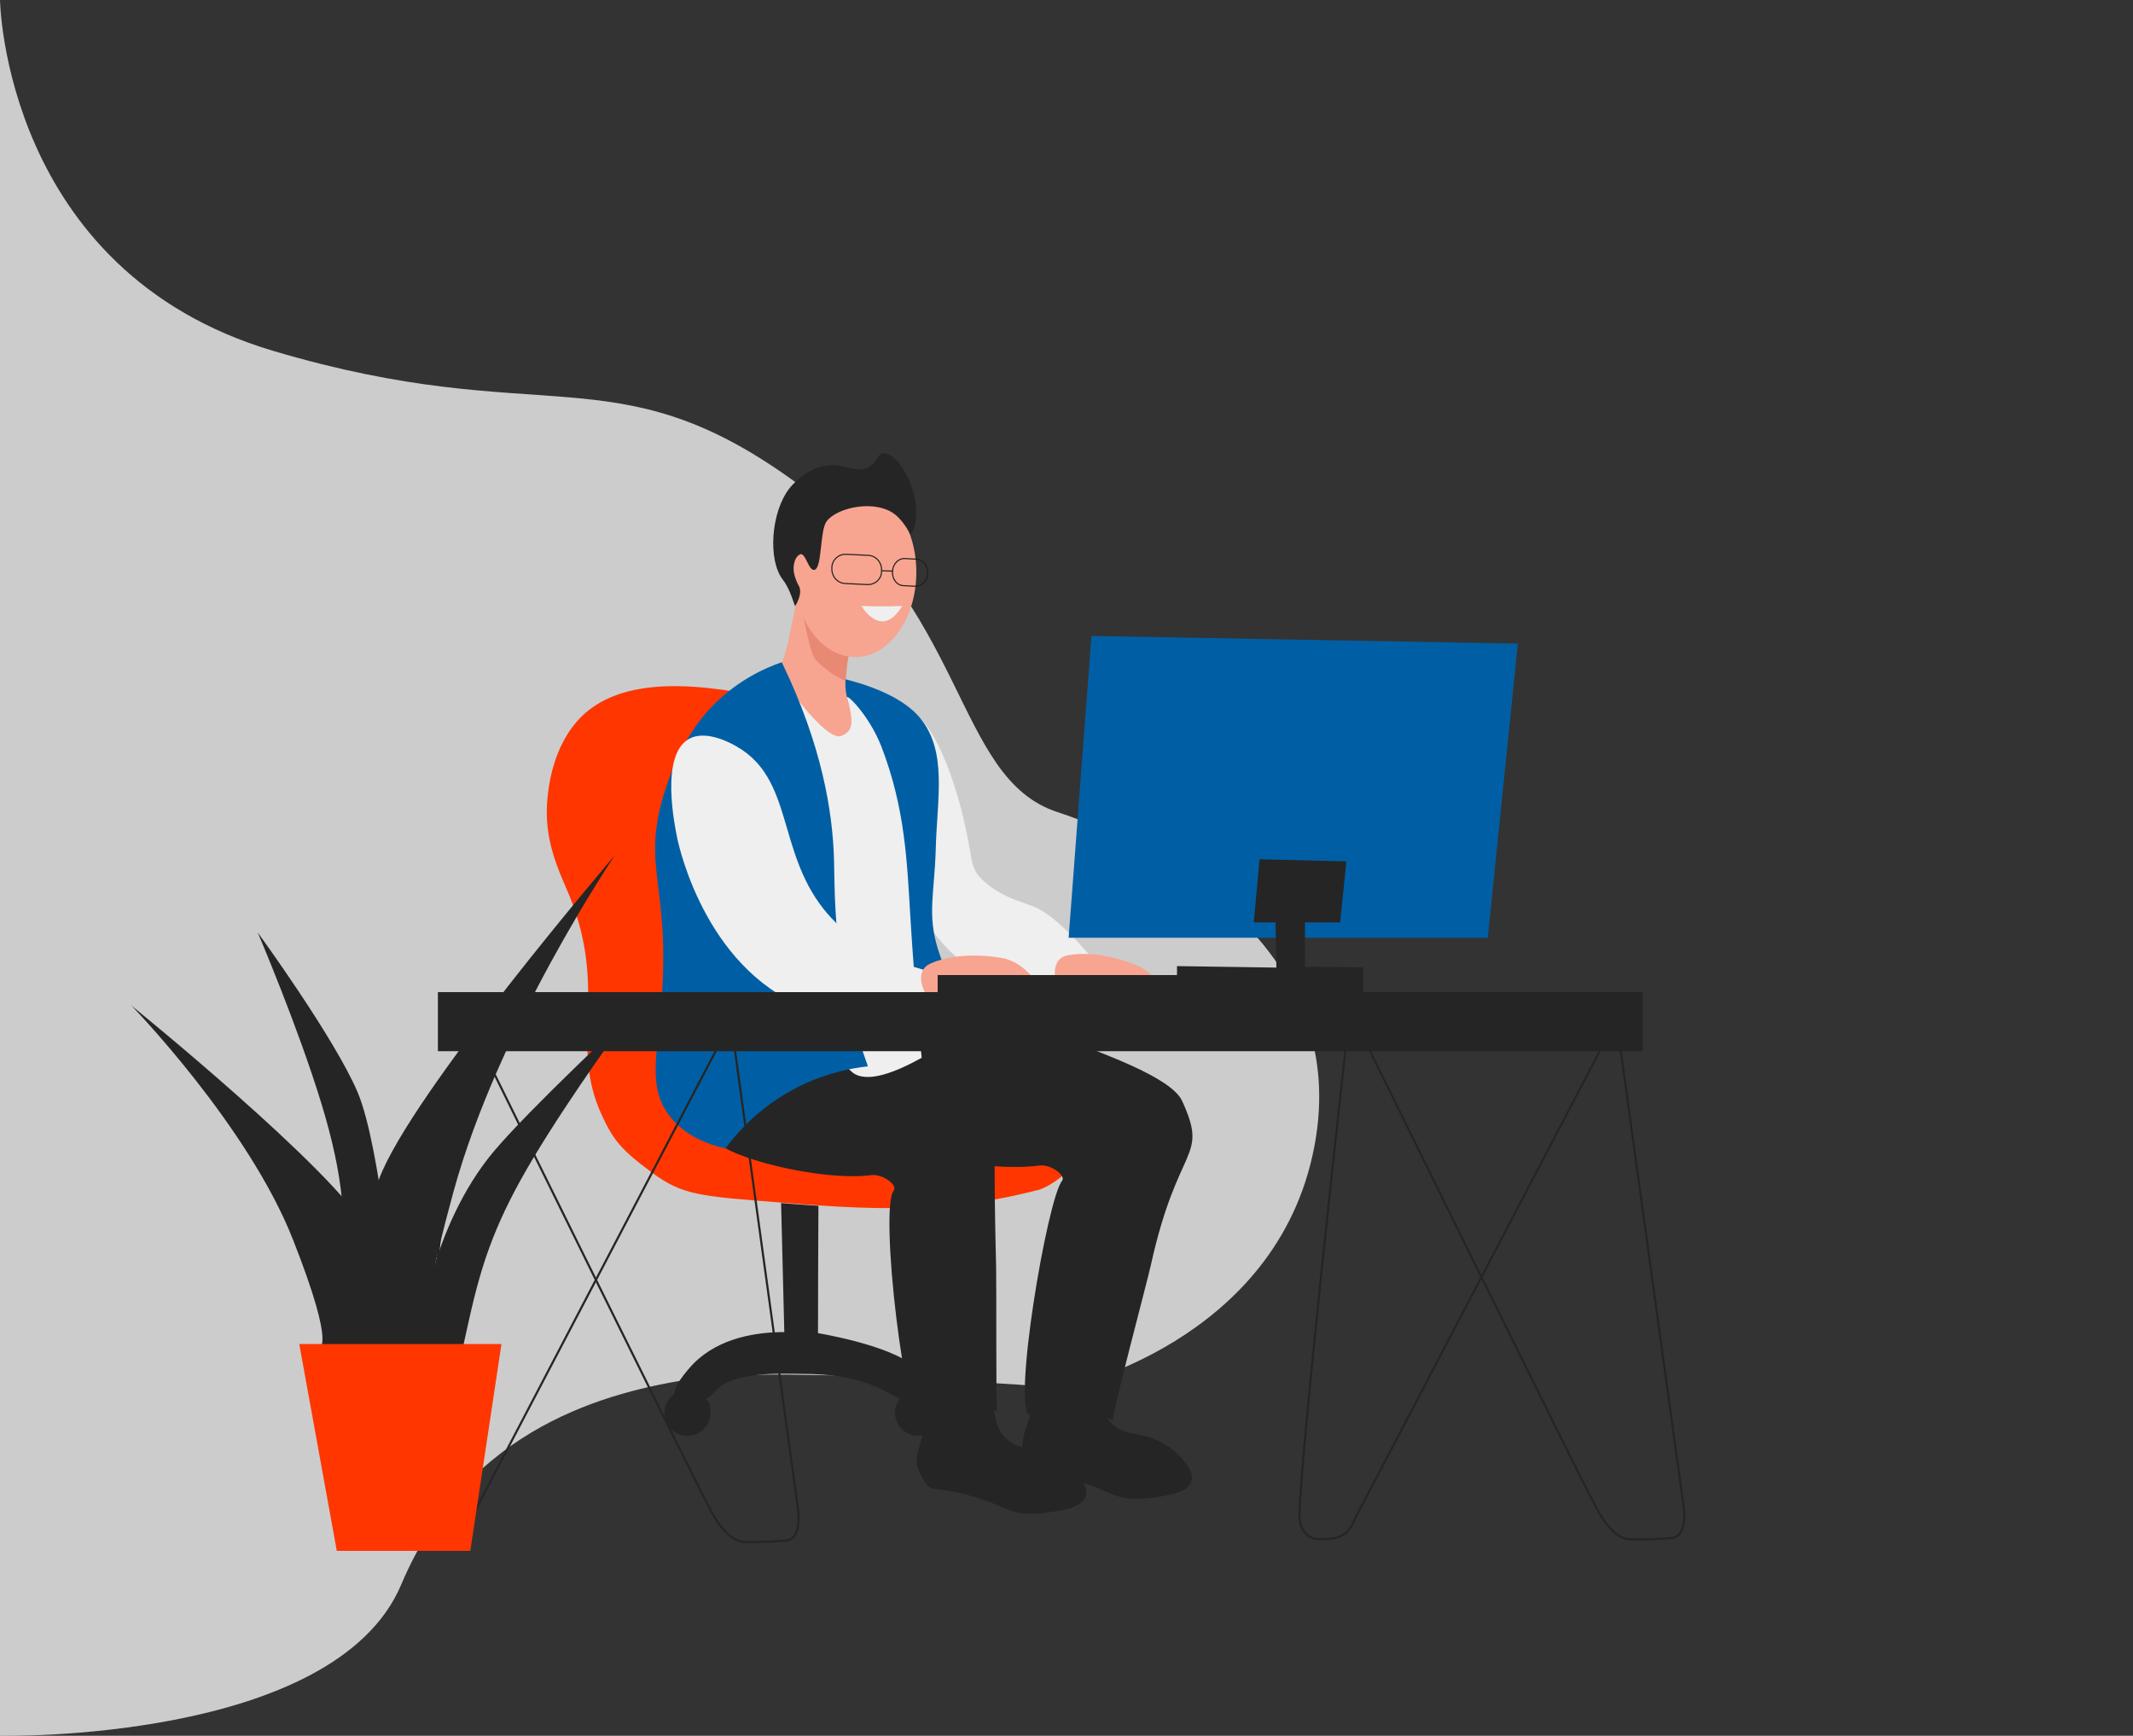 <?xml version="1.0" encoding="utf-8"?>
<svg xmlns="http://www.w3.org/2000/svg" version="1.1" viewBox="0 0 1000 813.9">
  <rect x="0" y="0" width="1000" height="813.9" fill="#333333" stroke="none"/>
  <defs>
    <style>
      .cls-1 {
        fill: #fef4ea;
      }

      .cls-2 {
        fill: #ff3600;
      }

      .cls-3 {
        fill: #005fa4;
      }

      .cls-4 {
        fill: #efefef;
      }

      .cls-5 {
        fill: #ed735a;
      }

      .cls-6 {
        stroke: #252525;
      }

      .cls-6, .cls-7 {
        fill: none;
        stroke-miterlimit: 10;
      }

      .cls-8 {
        fill: #ccc;
      }

      .cls-9 {
        fill: #e78973;
      }

      .cls-10 {
        fill: #dceaf9;
      }

      .cls-7 {
        stroke: #1d1d1b;
        stroke-width: .5px;
      }

      .cls-11 {
        fill: #b2c3eb;
      }

      .cls-12 {
        opacity: .6;
      }

      .cls-13 {
        fill: #f7a491;
      }

      .cls-14 {
        fill: #252525;
      }

      .cls-15 {
        fill: #000644;
      }

      .cls-16 {
        fill: #ec6f04;
      }

      .cls-17 {
        display: none;
      }
    </style>
  </defs>
  
  <g>
    <g id="Ebene_1">
      <g id="Ebene_2">
        <g data-name="Ebene_2" id="Ebene_2-2">
          <g id="Gruppe_931">
            <g id="Gruppe_924">
              <path class="cls-8" d="M0,0s1.8,127,128,164.5c126.2,37.5,159.4.3,243,60.2s75.6,140,124.8,156.1c49.3,16.2,138,64.6,120.4,156.8s-117.4,113.2-117.4,113.2c0,0-133.1-10.5-174-4.3-38.7,5.9-105.4,22.1-136.7,96.5C156.7,817.3,0,813.9,0,813.9V0Z" id="Pfad_558"/>
            </g>
          </g>
        </g>
      </g>
      <g data-name="Ebene_1" id="Ebene_1-2">
        <g class="cls-17" data-name="Ebene_1" id="Ebene_1-3">
          <path class="cls-16" d="M1920.4-255.9s-86.1,175.3-168.2,183.9-248.9-76.4-388.9,0-183.9,202.2-207.5,303.2-91.6,47.5-170.2,119.8-150.9,211,68.9,367.8,344-28.3,445.6-28.8,163.4-6.4,225.5,60.5c62.1,66.9,187.8,74.9,194.8,58.1s0-1064.5,0-1064.5Z" id="Pfad_557"/>
          <g id="Gruppe_939">
            <g id="Gruppe_923">
              <g id="Gruppe_932">
                <g id="Gruppe_937">
                  <g id="Gruppe_936">
                    <g id="Gruppe_935">
                      <path class="cls-15" d="M1529.5,744.2c5.7-18.2,11.2-35,35.4-72.9,12.8-20.1,28.5-39.6,30.2-38.5,1.6,1.1-10.3,20.5-22.9,45.3-11.1,21.9-22.4,44.8-38,90.6-3.7-3.6-8-9.1-7.8-15.6,0-4.6,2.7-7.6,3.1-8.9" id="Pfad_2536"/>
                      <path class="cls-16" d="M1476,776.6c-1.4,6.3-.3,120.3,24.2,140.7,11.8,9.8,81,11.2,94.3-1.8,16.4-16.2,23.2-84.9,23.4-138.3.2-21.4-138.2-17-141.9-.6" id="Pfad_2537"/>
                      <path class="cls-15" d="M1609.8,773.9c0,4.9-25.8,7.8-63.5,8.1s-63.3-2-63.4-6.8,25.8-8.7,63.5-9c37.7-.3,63.4,2.8,63.4,7.7" id="Pfad_2538"/>
                      <path class="cls-15" d="M1509.2,501.4c-7.6-.4-37.9,167.2-17.5,238.8,3,10.7,15.8,22.6,21.5,26.6s5.3,4.3,9.4,7.6c19.3,1.2,26.4,1.6,26.6.7.9-4.5,2.2-9.5-17-21.4-27.1-16.7-28.8-28.3-30.6-38-2.3-13-6.6-34.4-5.6-75,1.3-51.2,5.2-82.3,11.5-119.1,1.5-8.8,3.5-20.1,1.7-20.2" id="Pfad_2539"/>
                      <path class="cls-15" d="M1669.1,556.3c-2.4-4.6-6.2-10.7-10.4-10.4-5.5.4-8.5,11.1-10.4,13.2-14.5,16.5-21.6,26.6-65.6,69.5-55.4,54-64.2,68.1-68.8,79.5-7.3,18.4-12.2,46.1-10.1,46.9,1.1.4,2.8-4.4,7.6-5.6,5.6-1.4,8.9,3.1,11.8,2.1,1.3-.4-3.7-8.5.7-29.2,7.6-36,123.1-148.6,129-159.3,7.1-12.7,4.7-12.7,16.2-6.7" id="Pfad_2540"/>
                      <path class="cls-15" d="M1437.7,609.8c-14.4-16.7-30.7-31.7-48.5-44.8-1.1-.8-4.5-2.6-5.7-6.2-4.3-12.5,20.6-29.7,19.3-31.3-1-1.2-17.5,9-25.2,21.9-1.2,2-2.2,4.1-2.8,6.4-2.8-6.3-4.2-9.8-4-13.8.5-8,7.4-12.5,6.8-19-.4-4.2-4-6.3-6.5-8.3-1.1,5-2.8,9.9-5,14.6-4.1,8.3-8,7.8-11.7,13.5-3.2,5-6.9,16.7-8.1,28.4,1-3.3,3.1-6,6-7.8,3.1-1.7,7.5-2.2,8.1-1,.4.7-.5,2.1-1.6,2.9-10.8,8.6-7,5.2-15.1,13.3-3.7,14.2-7.5,28.5-11.2,42.7,8.4-15,18.8-32.3,21.9-31,1.4.6,1.5,5.3.5,6.5-12.5,16.4-15.9,19-35.7,45.8-10.6,14.3-15.9,15.2-18.8,19.8-5.2,8.2-4.7,12.6-9.9,20.1-7.7,11-13.2,14.2-12.8,20.8.3,5.6,4.7,10.3,5.7,9.9.8-.3-.6-3.8,1.3-5.7,1.5-1.5,4.3-1.1,6.2-.8,4.8.7,5.5,2.8,8.6,2.9,4.2.1,7.4-3.6,7.8-4.2,2.6-3.1,5.3-17.1,5.2-21.6-.1-13.7-1-13,.5-15.9.9-1.7,1.5-5.4,6-7.6-.8,4.2-.8,11.6-1.6,15.9-1.1,6.4-3.1,9.6-4.2,15.9,9.8-4.5,13.9-10.5,15.6-13.8,4-7.5,5.8-15.9,5.7-20.6,0-7.4-3.3-13.4-.3-20.6.8-1.9,2.1-4.9,3.9-5,3.4-.1,7.1,10.1,7.3,14.3.5,14.1,1.8,16.7-.3,40.1-.4,4.1-3.4,6.8-4.7,8.6,5.7-5.4,10.3-11.9,13.5-19,2.3-5.2,3.9-10.7,4.7-16.4,1.7-12.5-.8-25-2.1-31.3-.6-6.2-.4-12.5.5-18.8.4-2.3,1.1-3.1,1.6-3.1.9,0,1.4,3.6,2.6,10.4,1.8,10.2,2.6,15.3,3.4,18,1.4,5,2.4,6.6,2.6,10.7.1,3-.2,6-1,8.9,4.3-3.1,8-6.9,10.9-11.2,2.6-3.6,4.6-7.7,5.7-12,1.9-7.7-.1-14.4-1.6-19.5-2.4-8.6-4.8-9.3-4.7-15.1.1-4.9,1.8-6.1,1-10.9-.7-4.6-2.6-5.8-2.1-9.4s2.6-3.8,3.4-7c28.4,23.8,68.7,60.6,86.4,92.6,5,9,12.1,28,19.8,53.1,2.7,8.9,5.2,20,7.3,28.5.5-7.6,1.5-15.2,3.1-22.8,1.1-4.8,2.5-9.5,4.2-14.1-26.8-59.9-49.7-83-61.9-96.9" id="Pfad_2541"/>
                      <path class="cls-15" d="M1469.5,444.5c2.3,1.7,7.1,3.4,12,5.3,7.2,2.9,9.7,2.1,13.7,3.8,4.5,1.9,10.3,6.2,13.9,20.2,1.7-.4,2-.5,3.7-.9.4-3.3.3-6.6-.3-9.9-1-6.3-4-7.4-4.3-11.5-.3-4.6-1.9-7.6,3.3-13.9,3.9-4.8,18.8-17.7,28.8-21.1,5.7-2,10.4.4,13.3.5,3.7.2,7.4,0,11.1,0,4.2,0,10.9,2.4,20.3,13.9-2.3,0-5.5,1.5-9.1,3-5.7,2.3-5.5,5.2-12.2,10.4-6.5,5.1-11.4,5.9-14.6,11.7-1.3,2.3,0,2.1.4,2.5,1.2,1.6,7.2-2.1,7.9-2.7,9-7.9,9.4-10.4,17.6-15.6,4.5-2.5,9.7-3.3,14.7-2.2,4.1.8,8.9,6,14.6,13.7,3.2,4.3,7,5.6,9,7.3-2.7-.9-7.5-1.1-12.4-.8-8.5.6-8.8,4.6-20.3,8.1-5.2,1.6-13.3,1.8-19.7,6.5-.8.6-1.8,1.8-1.6,2.6.5,1.6,16.4.4,24.8-3.9,3.5-1.8,11.2-.9,17.7-.4,8.1.7,9.3-2.1,11.1-2.2,3.3-.2,8.7,5.8,15.8,33.6-2.7-.3-5-.4-9.9-1.2-11.3-1.8-12.5-2.3-24.5-4.6-23.4-4.5-32.5-3.2-33.6-1.3-.7,1.2-1.1.8-.4,2.1,2.6,4.8,16.5.6,32,3.4,10.2,1.8,16,4.9,22.8,8.7,2,1.1,5.8,2.2,8.6,6.1,1.5,2,1.2,4.3,1.4,5.2,2.1,9.6-5.5,29.3-6.2,31.3-3.9-5.2-8.6-9.9-13.9-13.7-14.5-10.7-31.9-17.7-44.2-18.4-1.5.1-2.8,1.1-3.1,2.6-.3,2.3,5.3,4.9,16.7,8.1,18.1,5,27.5,9,37.4,17.7,1.9,1.7,4,2.8,4.8,5.1,3.4,9.6-8.6,23.1-10.7,25.1-3.3-5.6-6-9.6-17.7-18.9-3.1-2.5-16.9-9.1-18.2-7.4-.9,1.2,4.8,8.3,31,34.9,0,3.4-1.6,5.4-6.4,11.6-6,7.7-15.5,12.4-21,12.6-22.1,1-39.1-6.3-44.9-10.2-3.5-14-2.4-21.8-.3-28.3.9-2.6,4-8,5.3-16.5.7-4.6,1-11.7-1.3-12.6-1.9-.8-5.6,1.8-6.8,5.6-2.2,7.6-2,6.8-3.4,16.9-1,7.3-2.7,28.7-7.3,41.2-7.5-6.4-15.1-12.9-22.7-19.3-.5-12.4.8-22.5,4-28.5,7-12.7,11.8-16.8,18-29.4.8-1.7,1.2-6.9,0-7.4-5-2.1-17.1,19.4-25.7,40.1-2.2,5.3-1.3,18.3-.4,23.2-2-2.5-4.2-7.4-9.4-10.4-8.9-5.2-13.6-9.3-15.6-14.3-3.5-8.8-1-14.5,1.6-18,6.1-8.1,7-8.6,22.4-22.8,8.8-8.1,12.8-12.4,12.6-12.6-1.2-1.8-4.2.1-10.7,3.8-15,8.4-28.5,18.6-31.6,25.7-2.8,6.4-2,12.7-1.3,16.4-2.2-2.9-9.1-14.9-9.4-25.8.5-9.4,5-18.2,12.2-24.2,10.6-8.5,29-12.2,28-15.9-2.2-7.8-29.2-3.8-36.9,3.6-6.9,6.7-2,19.1-2.5,19.5-1.4,1-6.7-7.4-7.4-15.6-.1-.9-2.6-15.3,7.7-24,9-7.5,15.2-6,18.6-11.1,3.1-4.5,3.6-9.7,3.2-16" id="Pfad_2542"/>
                      <path class="cls-15" d="M1642.4,513.4c-1.3,3.7,3.5.2,16,19.4,1.2,1.9-1.2,7.5.2,10.9,1.6,3.9,5.2,3.2,6.4,6.6,1.3,3.5-.5,2.9-.3,8.9.2,7,2.4,7.7,1.7,11.8-.7,4.2-5.7,7.5-7.3,14.6-1.5,6.8-2.5,18.1,18.1,44.8-6.2-12.6-5.5-19.2-4.5-24.8.7-3.9,3.3-6.8,4.3-19.3.6-7.5,2.2-9.7,2.8-9.7,1.6,0,2.8,10.1-.9,45.2-1,9.6,8.5,17.9,13.7,22.8-3.3-11.4-3.2-17.4-3-24,.2-5.9,1.9-20.8,4-23.3,1.2-1.3,3.5-.6,4.7.5,4.4,4-.4,12.9,0,21.5.3,6.3,4.1,15.6,17,25.9-2.1-13.5-4.9-28-.7-23.4,2.5,2.7,2.5,7.6,2.4,17.4,0,17.5,5.5,18.8,9.7,20.5,4,1.6,6-4.8,10.9-2.6,2.4,1.1,2.6,3.3,3.3,4.9,2.3-2.5,3.9-7.3,3.5-11.3-.6-5.4-7.6-7.6-12-15.5s-4.4-8.2-8.9-16.9c-3.4-6.7-11.5-15.8-21.5-25.7-13.6-13.5-22.8-26.2-20.3-29.4,1.3-1.8,8.7,2.6,17.5,22.8,1.6-20.6-3.3-29.5-8.7-33.7-5.1-4-11.8-7.4-11.6-11.1,0-1.9,3.8-1.1,5.4.2,3.3,2.8,4.3,7.9,5.2,7.6,1.1-.3-2-18.5-9.2-27.6-3.6-4.4-6.2-5.4-9.4-10.8-2.6-4.3-1.2-4.7-1.6-7.6-4.1,2.3-5.1,4.4-5.2,5.9-.3,3.4,3.5,4.9,5.9,11.5.9,2.5-2.3,13.1-3.8,14.9-1.6,1.9-1.4-5.6-4.5-7.3-7-3.8-4.8-13.3-11.1-16-3.1-1.4-7.6-.4-8.2,1.4" id="Pfad_2543"/>
                      <path class="cls-15" d="M1628.8,623.6c25.8-58.3-39.4-51.4-52.4-31.9-4.9,7.4-10.2,12.6-23.2,19-22.9,11.4-23.7,9.4-29.3,19.7-3,6.1-3.9,13.1-2.6,19.8,2.9-3.1,8.5-9.4,15.5-12.2,5.4-2.2,10.6-2.4,32.7-.5,13.2,1.1,16.3-2,14.1.5-12,13.5-19.7,4-46.8,17.6-8,4-32.4,21.2-20.2,45.8,2.7-10.2,11.1-18,21.5-19.8,36.7-7.1,47.3-17.8,52.5-17.2,1.5.2-10.5,9.5-26.2,14.4-18.3,5.7-41.9,24.2-41.2,45.1,0,4.2,5.1,18.6,16,30-3-34.5,43-66.4,58-57.6.8.5-9.9,5.4-22,13.8-6.1,4.3-35,27.5-32.2,47.6.7,3.9,2,7.6,4,11.1,3.2,6.2,7.7,11.6,13.3,15.8,3.8-33.6,25-54.3,29.4-52.8,2.3.8,3.4,2.7,3.2,2.9-7.6,5.1-22.4,38-24.7,48.5,12.7,16.7,13.2,17.2,27,30.7,5.3-7.3,11.7-13.7,18.8-19.1,7.6-5.6,15-8.1,20.2-8.7,14.5-25.4-7.8-77-6.5-79,1.1-1.7,4.4,1.3,4.6,1.5,5.1,7.1,22.1,33.2,5.9,75.4,8.3-2.4,27.7-12.9,28.5-27.6.5-9.4-6.5-12.5-6.5-15s1.4-5.6,3.3-5.4c1.9.2,4.1,3.9,5.7,17.5,3.7-3.9,6.4-8.6,8.1-13.7,7.4-23.8-6-48.9-29.1-66.9-1.8-1.4,1.4-3.6,3.1-3.9,4.9-.9,15.8,9.6,31.1,49,14.1-24.4,9.5-50.1,6.8-54.1-8.3-12.1-24.8-12.8-27-16.2-.8-1.4.2-2.3,2.2-1.8,8.4,2.2,19.2,7.6,20.5,10.2.5-7.3-.4-14.6-2.7-21.5-2.1-6.3-5.7-17.1-13.5-19.1-3.8-1-6.7.7-11.8,2.7-9.1,2.9-18.6,4.9-28.1,5.4" id="Pfad_2544"/>
                      <path class="cls-13" d="M1087.4,912.8c-13.7,13.6-46.3,42.1-35.6,40.1,13.9-2.6,50.1-18,74.4-28.2,7.9-3.3-3.8-25.4-6.9-31-3.9-6.7-24.2,11.5-31.9,19.1" id="Pfad_2545"/>
                      <path class="cls-11" d="M1029.1,702c.4-3.7,41.1-11.1,160-3.8,6.4,10,10.9,21,13.3,32.6,2.4,11.4-1.1,40.6-1.5,48.1-74.3,0-106.7,3.5-109.6,2.1-3.7-1.7-5.8-45.8-18.2-66.4-12.4-20.4-44.3-10-44-12.6" id="Pfad_2546"/>
                      <path class="cls-10" d="M1479.4,539.4c-94.2,0-199.8-1.8-211.4.6-21,4.4-26.8,10.5-35.8,30-25.4,55.3-39.9,94.3-45.1,130.9-5.8,40.8-12.3,65.3,0,76.9,6.4,6,213.7,28.9,229.9,24,61.8-18.6,82.6-262.4,62.4-262.4" id="Pfad_2547"/>
                      <path class="cls-10" d="M1091.1,777.9c.2,2.2,13.5-3.1,45.1-2.7,41.5.6,99.5,5.4,99.6,3.5,5.5-111.9,82.9-86.9,84.8-44.6,1.8,38.1-20.4,98.4-56.7,100.4-42.6,2.3-202.6-.8-206.7-5-114-117.8,22.3-202.6,33.9-51.6" id="Pfad_2548"/>
                      <path class="cls-10" d="M1419,831.3l26.4,117.3c.3,1.5,1.8,2.4,3.3,2.1l2.4-.5c1.5-.3,2.4-1.8,2.1-3.3h0l-26.4-117.3c-.3-1.5-1.8-2.4-3.3-2.1h0l-2.4.5c-1.5.3-2.5,1.8-2.1,3.3h0" id="Pfad_2549"/>
                      <path class="cls-10" d="M1257.5,829.7l-26.9,117.1c-.3,1.5.6,3,2.1,3.3h0l2.9.7c1.5.3,3-.6,3.3-2.1h0l26.9-117.1c.3-1.5-.6-3-2.1-3.3h0l-2.9-.7c-1.5-.3-3,.7-3.3,2.1h0" id="Pfad_2550"/>
                      <path class="cls-10" d="M1063.9,827.8l-27.4,119.2c-.3,1.5.6,3,2.1,3.3h0l2.8.6c1.5.3,2.9-.6,3.3-2h0l27.4-119.1c.3-1.5-.6-3-2.1-3.3h0l-2.8-.6c-1.5-.5-3,.5-3.3,1.9h0" id="Pfad_2551"/>
                      <path class="cls-10" d="M1426.3,848.6h-359.6c-1.5,0-2.8,1.2-2.8,2.8h0v2.6c0,1.5,1.2,2.8,2.8,2.8h359.6c1.5,0,2.8-1.2,2.8-2.8v-2.6c0-1.5-1.2-2.8-2.8-2.8" id="Pfad_2552"/>
                      <path class="cls-13" d="M1125.3,660.9h0c-6.6-7.4-8.3-10.4-6.3-15.8l45.3-84.7c3.1-5.4,10.7-4.7,17.1,1.5s9.2,15.6,6.1,21l-45.1,79.5c-3,5.3-10.7,4.7-17.1-1.5" id="Pfad_2553"/>
                      <path class="cls-13" d="M1024,927.1c-16.2,5.5-53.6,15.4-43.9,17.8,12.6,3.2,48.5,4.8,72.5,6,7.8.4,5.6-21.1,4.8-26.6-.9-6.8-24.3-.3-33.4,2.8" id="Pfad_2554"/>
                      <path class="cls-16" d="M999.3,934.6c.6-1.5-16,1.5-22.5,5.7-4.3,2.8.9,8.5,5.2,9.3,12.8,2.2,48.6,2.1,72.7,2.2,7.8,0,4.5-17.6,3.5-22.1-.3-1.2-2.4,6.7-17.1,9.2-17,2.9-45,3-41.8-4.3" id="Pfad_2555"/>
                      <path class="cls-15" d="M1255.1,729c-1.5,14.9-4.9,33-13.9,33.1-115.5,1.9-106.1-.9-110.6-1.3-12.1-.9-59.1,2.7-58-17.9.7-12.4,12.7-17.2,45.5-29.5,29.1-11,47.4-16.1,123.7-24.7,8-.9,8.9-.8,11.5,10.7.6,3.8,2.3,24.6,1.8,29.6" id="Pfad_2556"/>
                      <path class="cls-15" d="M1171.2,612.9c-51.1-42.8-3.6-183.9,31.2-198.2,6.7-2.8,59-18.9,69.3,36.8,8.9,48.6,53.4,55,67.1,72.7,6.6,8.5,15,55.1,0,70.9-19.5,20.5-45.4,39.4-90,42.5-41.5,2.8-64.1-13.4-77.6-24.7" id="Pfad_2557"/>
                      <path class="cls-1" d="M1163.5,558.2s-13.1,22.5-28.5,44.2c0,0,17.6,16.9,53.8,4.3,0,0,4.6-15.2,10-42.8,1.6-8.2-23.5-21.8-35.3-5.7" id="Pfad_2558"/>
                      <path class="cls-13" d="M1258.8,461.5c0,21.5-16.9,39-37.8,39s-37.8-17.4-37.8-39,16.9-39,37.8-39,37.8,17.5,37.8,39" id="Pfad_2559"/>
                      <path class="cls-1" d="M1208.8,477.2s9.2.6,22.1,0c0,0-10.8,16.6-22.1,0" id="Pfad_2560"/>
                      <path class="cls-15" d="M1199.1,423.7c29.9,14.4,68.2,54.6,71.5,59,6-23.5-7.3-46.4-25.2-57.8-20.2-12.8-49.4-2.7-46.3-1.2" id="Pfad_2561"/>
                      <path class="cls-15" d="M1281.1,780.7l-82.6-6.1c-12.6,0-20.2-10.7-20.2-23.3l-4-38.8c0-12.6-3-21,9.6-21l99.4-10c12.6,0,22,16.5,22,29.2l-1.3,30.7c-.1,12.5-10.3,39.3-22.9,39.3" id="Pfad_2562"/>
                      <path class="cls-11" d="M1308.8,694.6l-49.3,8.7c-22,3.9-44.5,3.6-66.4-.7-21.8-4.3-46.1-9.4-46.4-10.1-2.8-8.8,2.2-33.6,2.2-37.9l9.6-78.9c0-21.7,17.1-29.1,40.6-39.7,3.2-1.4,11.2-6,14.8-6h29.8c4.2,2.2,8,4,12.1,6.3,23.1,12.7,39.4,14.1,40.5,39.4l11.5,81.4c0,4.6,3.1,33.6,1,37.5" id="Pfad_2563"/>
                      <path class="cls-13" d="M1236.2,491c4.4.4,4.3,6.2,4.5,8.8.6,6.4,0,27,10.2,38.9,13.2,15.4-57.4,15.9-47,1.9,8.6-11.6,6.9-18.5,5.7-41.3-.2-4.4,2.6-7.3,6.8-7.9,6.6-.7,13.2-.8,19.8-.4" id="Pfad_2564"/>
                      <g class="cls-12" id="Gruppe_934">
                        <g id="Gruppe_933">
                          <g id="Gruppe_932-2">
                            <path class="cls-5" d="M1230,500c-4.8.8-9.7,1-14.5.6-2-.2-4-.6-5.8-1.4,0,2.8,0,2.6.3,7.7,0,.7.4,4.7.4,6s.1.6.2.6c3-.3,8.3-2.4,13-6.2,2.5-2.2,4.6-4.6,6.4-7.3" id="Pfad_2565"/>
                          </g>
                        </g>
                      </g>
                      <path class="cls-13" d="M1316.4,660.5h0c-10.3.7-13.8,0-17-5l-40-91.6c-2.4-6,3.1-11.8,12.3-13.1s18.6,2.6,21.1,8.5l35.9,88.1c2.4,6-3.1,11.9-12.3,13.1" id="Pfad_2566"/>
                      <path class="cls-13" d="M1250.6,721.6c.3-.1.5-.2.8-.4l75.9-52c.9-.8,1.7-1.6,2.4-2.6,3.8-5.2,2.1-16.4-3.4-21.5-4.8-4.3-10.5-5.9-13.6-3l-74.5,57.5c-4.4,4.5-3.1,13.6.6,17.6,3.2,3.4,8.4,6.1,11.8,4.4" id="Pfad_2567"/>
                      <path class="cls-13" d="M1248.1,701.2c-14.4-8.5-34.4-5-37.2-4.2-11.3,3.3-20.2,19-18.8,26.4.8,4.2,4.6,4.9,8.7,4.3,9.9-1.5,11.9-4.5,22-3.9,4.6.3,4.1,1.4,9.5,1.8,6.7.5,14.7,1,17.5-4.7,2.9-6.3,5.2-15.7-1.7-19.7" id="Pfad_2568"/>
                      <path class="cls-1" d="M1292.2,556.6s13.1,22.5,28.5,44.2c0,0-17.5,16.9-53.8,4.3,0,0-4.6-15.2-10-42.8-1.5-8.1,23.5-21.7,35.3-5.7" id="Pfad_2569"/>
                      <path class="cls-15" d="M1294.3,744.7c-.6,15.8-3,35.3-13.1,36.2-128.9,12.3-118.6,8.5-123.7,8.6-13.6.2-65.9,8.1-66.1-13.7-.2-13.1,12.9-19.3,48.6-35.3,31.8-14.2,51.7-21.3,136.4-37.1,8.9-1.7,9.9-1.6,13.6,10.3,1.2,3.9,4.5,25.7,4.3,31" id="Pfad_2570"/>
                      <path class="cls-13" d="M1070.5,621.6c-15,3.4-31.9-4.8-33.8-6.7-9.6-9.8-26.3-17.9-23-24,1.8-3.4,16.3-5,20.1-4.7,8,.8,11.8,6.2,20.8,8.4,4.1,1,4-.1,8.8,1.1,6,1.5,13.2,3.2,14,9,.9,6.4.2,15.3-6.9,16.9" id="Pfad_2571"/>
                      <path class="cls-13" d="M1078.9,601.1c-.9-3.7-6.2-8.2-16.1-12.8-8-3.8-9.3-10.1-11.1-8.5-2.8,2.5-2,4.2-1.4,6.3,3,10.4,16.5,14.1,17.4,14.4,3.2.8,6.6,10.7,8.6,12.2.5.5,3.2-9.1,2.6-11.6" id="Pfad_2572"/>
                      <path class="cls-13" d="M1065.3,621.9c.2.2.3.4.5.5l59.8,44.6c.8.5,1.7.9,2.6,1.2,5,1.5,13.2-2.7,15.6-8.2,2.1-4.8,1.8-9.6-1.3-11.3l-63.7-42.1c-4.7-2.2-11.3,1.2-13.4,5.1-1.7,3.3-2.4,8.1-.1,10.2" id="Pfad_2573"/>
                      <path class="cls-11" d="M1290.4,700.1s94.2-6.5,116.6-1.1c.8-59.3,26.7-72.9,34.6-97,6.7-20.3,12.7-51.4,26.2-60.1,13.7-8.9,31.9,2.3,34.1,13.9,10.5,54.6-31.6,270.5-75.5,276.2-37.7,4.9-161.9,1-161.9,1,70.9-49,52.8-136,25.9-132.9" id="Pfad_2574"/>
                      <path class="cls-10" d="M1148,787.1c41.5,0,85.2-7.2,85.2-9.1,5.5-111.9,82.9-86.9,84.8-44.6,1.8,38.1-19.4,99.3-55.6,101.2-22,1.2-107.8,2.5-108,.2-1.9-22.2-9.8-37.9-9.8-39.1s1.8-8.6,3.4-8.6" id="Pfad_2575"/>
                      <path class="cls-15" d="M1094.1,730.8c10.3-1.4,24.4,1.2,26.1,9.6,20.1,99.3-.2,151.1-3.2,157.1s-17.9,16.8-20.3,5c-4-20.1-9.4-58.8-10.6-66.8-4-26.7-5.6-20.8-13.5-87.6-1-8.3,11.2-15.9,21.2-17.2q.2-.1.3-.1" id="Pfad_2576"/>
                      <path class="cls-15" d="M1124.9,763.8c11.7,4.9,25.5,15.7,22.8,24.1-31.8,99.9-81.4,133.5-87.8,137-5.6,3.1-28.3,4.2-24.4-7.7,6.6-20.2,21.5-57.6,24.5-65.4,10-26,5.1-21.7,32.7-85.5,3.4-7.9,20.5-7.3,31.9-2.5,0-.1.2,0,.3,0" id="Pfad_2577"/>
                      <path class="cls-16" d="M1066.3,932.7c0-1.9-15.2,9.2-19.7,16.9-3,5.1,4.7,8.8,9.3,7.5,13.6-3.8,49.1-20.9,72.9-32.3,7.7-3.7-3.3-21-6.2-25.4-.8-1.2.5,8.4-12.9,18-15.6,11.2-43.4,24.6-43.4,15.3" id="Pfad_2578"/>
                    </g>
                  </g>
                </g>
              </g>
            </g>
          </g>
        </g>
      </g>
      <g>
        <g>
          <path class="cls-14" d="M376.5,564.9c-3.6-.3-7.1-.5-10.3-.8.5,20.2,1,40.3,1.5,60.5-12.5,0-30.2,2.4-42.5,14.7-.6.7-8.9,9.1-9.2,14.5-2.7,2-4.5,5.1-4.5,8.7,0,6,4.9,10.8,10.8,10.8s10.8-4.9,10.8-10.8-.8-4.6-2.1-6.4c2.3-1.4,3.8-3.2,4.3-3.8,8.1-9.4,31-8.2,41.1-8.1,25.6.1,36,6.5,45.4,11.8-1.4,1.8-2.2,4-2.2,6.4,0,6,4.9,10.8,10.8,10.8s10.8-4.9,10.8-10.8-3.1-8.8-7.4-10.2c.2-2.3-.6-4.8-1.1-6.2-4.5-12.8-42.9-19.8-49.2-20.9,0-19.9.1-39.8.2-59.7-2.3-.2-4.6-.3-7.2-.5Z"/>
          <path class="cls-2" d="M267,420.1c18.2,45.2-.3,69.2,15.1,102.7,5.4,11.7,8.9,16.2,23.8,27.2,14.3,10.5,22.3,10.9,60.6,13.9,3.2.2,6.6.5,10.3.8,2.4.2,4.7.3,7,.5,52.1,3.7,79-1.2,103.2-7.3,4.4-1.2,17.1-9,16.2-15.5-.8-5.7-19.2-10.2-55.9-18.9-30.5-7.2-33.2-7.8-37-11.3-10.6-9.6-10.6-23.9-8.7-72.8,2.5-63.7,4.2-82-8.7-94.3-5.1-4.8-8.5-12.1-25.7-16.2-41.4-9.8-72.6-10.6-91.3,4.2-16.2,12.9-18.6,34.9-19.2,40.8-2.1,19.6,5.2,34.1,10.3,46.2Z"/>
        </g>
        <path class="cls-4" d="M411.8,333.3c-5.2,5.3,1.7,23,5.4,35.5,9,30.4,1.7,30.8,9.8,49.4,3.1,7.1,10.4,23.3,27.2,35.1,18,12.6,41.7,16.5,46,10.2,1.1-1.5.6-3,2.3-6,2.5-4.4,6.7-6.7,9.8-7.9-10.8-12.8-20.9-22.2-28.7-24.9-10-3.5-15-5.5-20.8-10.2-8.3-6.8-6.3-8.9-10.2-26.8-4.6-21-15.4-54.1-29.4-55.1-.4,0-8.5-2.2-11.4.7Z"/>
        <path class="cls-3" d="M431.7,337.1c12.5,15.7,7.6,37.5,7,61-.6,21-4.1,30.5,1.1,47.2,2.9,9.2,7,16.2,10.2,20.8-2.9.9-6.7,2.4-10.2,5.3-10.3,8.4-10.4,21.3-12.5,21.1-2.9-.2-3-24.7-4.2-45.3-.3-5.1-1.8-30.1-6-52.1-8.7-45.9-25.5-77.8-24.3-77.5,9.7,2.3,29.6,7.7,38.9,19.5Z"/>
        <path class="cls-14" d="M333.7,529.9c-5.8,10.3,49.8,24.5,74.7,21.1,5.3-.7,12.6,4.7,10.6,7.2-6.9,8.7,5.4,112.1,14.1,114.3,2.4.7,4-5.3,11.9-9.3,8.6-4.3,15.1-3.8,22.4-1.7-.5-3.1-.2-59.1-.4-67.4-1.5-60.7.3-44.2-2.1-74.4-.3-4.7-19.2-18-33-23.7-30.5-12.6-59.9-19.2-81.9-1.2-17.4,14.3-11.9,27.4-16.3,35.1Z"/>
        <path class="cls-14" d="M412.6,525.4c-.4,15,49.8,24.5,74.7,21.1,5.3-.7,12.6,4.7,10.6,7.2-7,8.7-23.7,107.8-15,110,2.4.6,8.2-4.1,17-3.8,19.3.7,14.6,3.9,21.9,6-.5-3.1,15.9-64.4,17.7-72.5,12.8-58.1,27.3-49.6,14.7-77.2-5.1-11.1-37.9-22.3-51.7-28-30.4-12.6-51.7-16-73.7,2-17.5,14.2-16,26.2-16.2,35.2Z"/>
        <path class="cls-14" d="M485.2,657.7c-2.2,5.8-7.6,18.9-5.4,23.7,7.3,15.8,3.5,5.2,32.6,15.5,10,3.5,12.5,7.6,29.3,5.2,7.3-1.1,17.3-2.7,17.1-9.4,0-5.3-8.5-12.7-9.8-13.6-12.6-9.3-20.8-4.3-28.3-12.1-7.3-7.6-2.8-15.7-9.4-19.6-7.5-4.5-22.5.4-26.1,10.3Z"/>
        <path class="cls-14" d="M435.7,664.7c-2.2,5.8-7.6,18.9-5.4,23.7,7.3,15.8,3.5,5.2,32.6,15.5,10,3.5,12.5,7.6,29.3,5.2,7.3-1.1,17.3-2.7,17.1-9.4,0-5.3-8.5-12.7-9.8-13.6-12.6-9.3-20.8-4.3-28.3-12.1-7.3-7.6-2.8-15.7-9.4-19.6-7.4-4.5-22.4.5-26.1,10.3Z"/>
        <path class="cls-13" d="M400.6,294c-4.4,22-6.6,28.4-.6,41,12.6,26.3-57.6,5.1-43.2-8.1,11.1-10.2,13.4-30.4,14.9-36.6.6-2.5,1.6-6.2,1.4-13.3-.1-3.2,29.8,5.2,27.5,17Z"/>
        <path class="cls-9" d="M382.5,309.5c4.5,4.7,10.6,8.7,13.8,9.5.2,0,.5-3.6.5-3.8.2-1.4.4-4.1.5-4.8,1-5.4.5-2,1.1-5-1.8.5-6.1-2.2-8.2-2.3-6.1-.3-10.7-12.7-14.3-16.3,1.2,2.4,3.6,19.6,6.6,22.7Z"/>
        <path class="cls-4" d="M413.2,350c11.2,29.2,12,53.7,13.6,80,.9,15,2.5,37.7,5.3,66-11.7,6.5-25.7,12.3-32.5,6.8-6-4.8-19.7-26.5-19.7-47.8s0-16.4,0-41c0-19.7,4.3-22.3-2.6-49.3-4.9-19.4-8.2-35.3-10.2-45.7,16.2,22.2,24,27.6,27.5,26,4.6-2.1,6.3-4.9,2.5-17.8-.7-2.5,10.2,7.8,16.1,22.8Z"/>
        <path class="cls-3" d="M335.2,329.8c-4.2,4.2-15.6,16-23.4,40.8-11.8,37.1,3.1,43.9-1.9,101.1-2,23.8-6,38.3,3.8,51.3,7.2,9.6,18.1,13.6,26.4,15.5,5.7-7.8,17.8-21.6,37.7-30.6,11.2-5,21.5-7.1,29.1-7.9-3-8.3-7-20.6-10.2-35.9-6-28.3-5.3-48.8-5.7-61.5-.7-21.8-5.5-52.9-24.5-92.1-7.8,2.7-20,8.2-31.3,19.3Z"/>
        <path class="cls-4" d="M322.8,346.6c-13.4,7.8-6.4,40.9-5.3,46.4,1.1,5.3,14.5,64.6,64.5,81.1,18.8,6.2,50.3,8.9,60-6,2.3-3.6,2.9-7.5,3-10.6-33.7-6.4-50.1-20.2-58.9-31.3-21.8-27.6-14.2-61.1-40.8-76.2-2.2-1.3-14.4-8.2-22.5-3.4Z"/>
        <ellipse class="cls-13" cx="400.9" cy="268.3" rx="28.7" ry="39.8"/>
        <line class="cls-7" x1="418.7" x2="413.4" y1="267.8" y2="267.6"/>
        <path class="cls-7" d="M413.3,268.1v-1c0-3.5-2.6-6.5-6.2-6.7l-10.3-.5c-3.6-.2-6.6,2.5-6.8,6v1c0,3.5,2.6,6.5,6.2,6.7l10.3.5c3.6.2,6.7-2.5,6.8-6Z"/>
        <path class="cls-7" d="M434.9,268.8h0c.2-3.5-2.1-6.5-5.1-6.6l-5.7-.3c-3-.1-5.5,2.6-5.7,6.1h0c-.2,3.5,2.1,6.5,5.1,6.6l5.7.3c3,0,5.6-2.6,5.7-6.1Z"/>
        <path class="cls-14" d="M407.2,219c-5.5,2.9-10.1-1-17.2-.9-11.3.1-19.4,10.2-19.9,10.9-8.7,11.1-10.2,33.7-3.1,42.8,3.8,4.9,5.5,12.7,5.8,12.3.3-.3,3.6-5.7,1.8-9.2-.6-1.1-1.9-3.5-2.4-6.6-.2-1.3-.5-6.4,2.7-8.3,2.8-1.6,4.2,8.5,7.2,7.1,3.3-1.5,2.3-18.4,5.4-22.6,5-6.8,23.8-10.7,32.8-2.7,3.9,3.5,6.4,8.6,6.4,8.6,2.2-.6,3.3-9,2.6-14.1-1.6-12.2-9.7-24.7-15.4-23.7-2.9.5-2.5,4.1-6.7,6.4Z"/>
        <path class="cls-4" d="M403.9,284.1c11.1.5,19.1,0,19.1,0-9.8,16.3-19.2,0-19.1,0Z"/>
        <path class="cls-13" d="M495.5,462.5c1.4,4.9,8.7,6.4,14.9,7.6,4.9,1,4.7,0,8.9.9,9.2,1.8,10.5,4.5,19.2,8,3.6,1.4,7.2,1.8,8.6-1.2,2.6-5.2-2.6-19.2-12.3-24.3-2.4-1.3-19.9-8.5-34.4-5.5-6.9,1.4-6.5,9-4.9,14.5Z"/>
        <path class="cls-13" d="M434.6,467.3c2.5,4.6,10.1,4.4,16.5,4.2,5.1,0,4.6-1,9-1.1,9.6-.2,11.5,2.2,20.8,3.7,4,.6,7.5.2,8.3-3.1,1.3-5.8-7-18.5-17.7-21.4-2.7-.8-21.6-4-35.3,2.2-6.6,3-4.5,10.4-1.6,15.5Z"/>
        <rect class="cls-14" height="27.7" width="564.8" x="205.3" y="465.2"/>
        <polygon class="cls-3" points="511.7 298.2 501 439.7 697.5 439.7 711.6 301.8 511.7 298.2"/>
        <polygon class="cls-14" points="598 431.7 598.4 453.7 551.8 453 551.8 465.2 639.1 465.2 639.1 453.6 611.8 453.3 611.8 431.3 598 431.7"/>
        <polygon class="cls-14" points="590.5 402.9 631.2 403.9 628.3 432.5 587.8 432.5 590.5 402.9"/>
        <rect class="cls-14" height="8" width="114.4" x="439.6" y="457.2"/>
        <path class="cls-6" d="M640.6,489.4s97.5,198.3,107.8,217.6q7.9,14.8,16.3,14.8c8.7,0,11.6,0,19.1-.7,7.5-.6,5.6-14.1,5.6-14.1l-30-217.6"/>
        <path class="cls-6" d="M631.1,489.3s-24.1,215.6-21.7,224.3c2.4,8.7,7.9,8.7,15.7,7.7s10-8.9,10-8.9l116.7-223"/>
        <path class="cls-6" d="M225.4,490.6s97.5,198.3,107.8,217.6q7.9,14.8,16.3,14.8c8.7,0,11.6,0,19.1-.7,7.5-.6,5.6-14.1,5.6-14.1l-29.9-217.6"/>
        <path class="cls-6" d="M216,490.5s-24.1,215.6-21.7,224.3c2.4,8.7,7.9,8.7,15.7,7.7s10-8.9,10-8.9l116.7-223"/>
        <path class="cls-13" d="M699.1,343.5"/>
      </g>
      <g>
        <path class="cls-14" d="M192.4,639.9l21.3,6.9,6.2-28c6.2-28,13-47.2,30.3-76.1,18.2-30.4,44.4-66,44.4-66,0,0-46.6,43.5-63.2,63.3-29.6,35.4-34.9,85.6-34.9,85.6l-4.1,14.3Z"/>
        <path class="cls-14" d="M185.5,617.5v15.9s-27.5.7-27.5.7l2.3-30.3c2.3-30.3.9-51.8-9.6-86.3-11.1-36.4-29.9-80.3-29.9-80.3,0,0,35.8,49.1,46.8,74.8,11,25.7,17.9,105.5,17.9,105.5h0Z"/>
        <path class="cls-14" d="M162.1,635l.9-7.3c.9-7.3,0-34.9,14.7-74.8,14.7-39.9,110.6-151.9,110.6-151.9,0,0-54.6,80.7-75.7,157.8-21.1,77.1-11.9,73.4-11.9,73.4l-38.6,2.8Z"/>
        <path class="cls-14" d="M187.8,633.9l-.9-5.1c-.9-5.1,0-24.2-14.7-51.9-14.7-27.7-110.6-105.4-110.6-105.4,0,0,54.6,56.1,75.7,109.6,21.1,53.5,11.9,51,11.9,51l38.6,1.8Z"/>
        <polygon class="cls-2" points="220.5 727.2 157.9 727.2 140.3 630.2 235.1 630.2 220.5 727.2"/>
      </g>
    </g>
  </g>
</svg>
